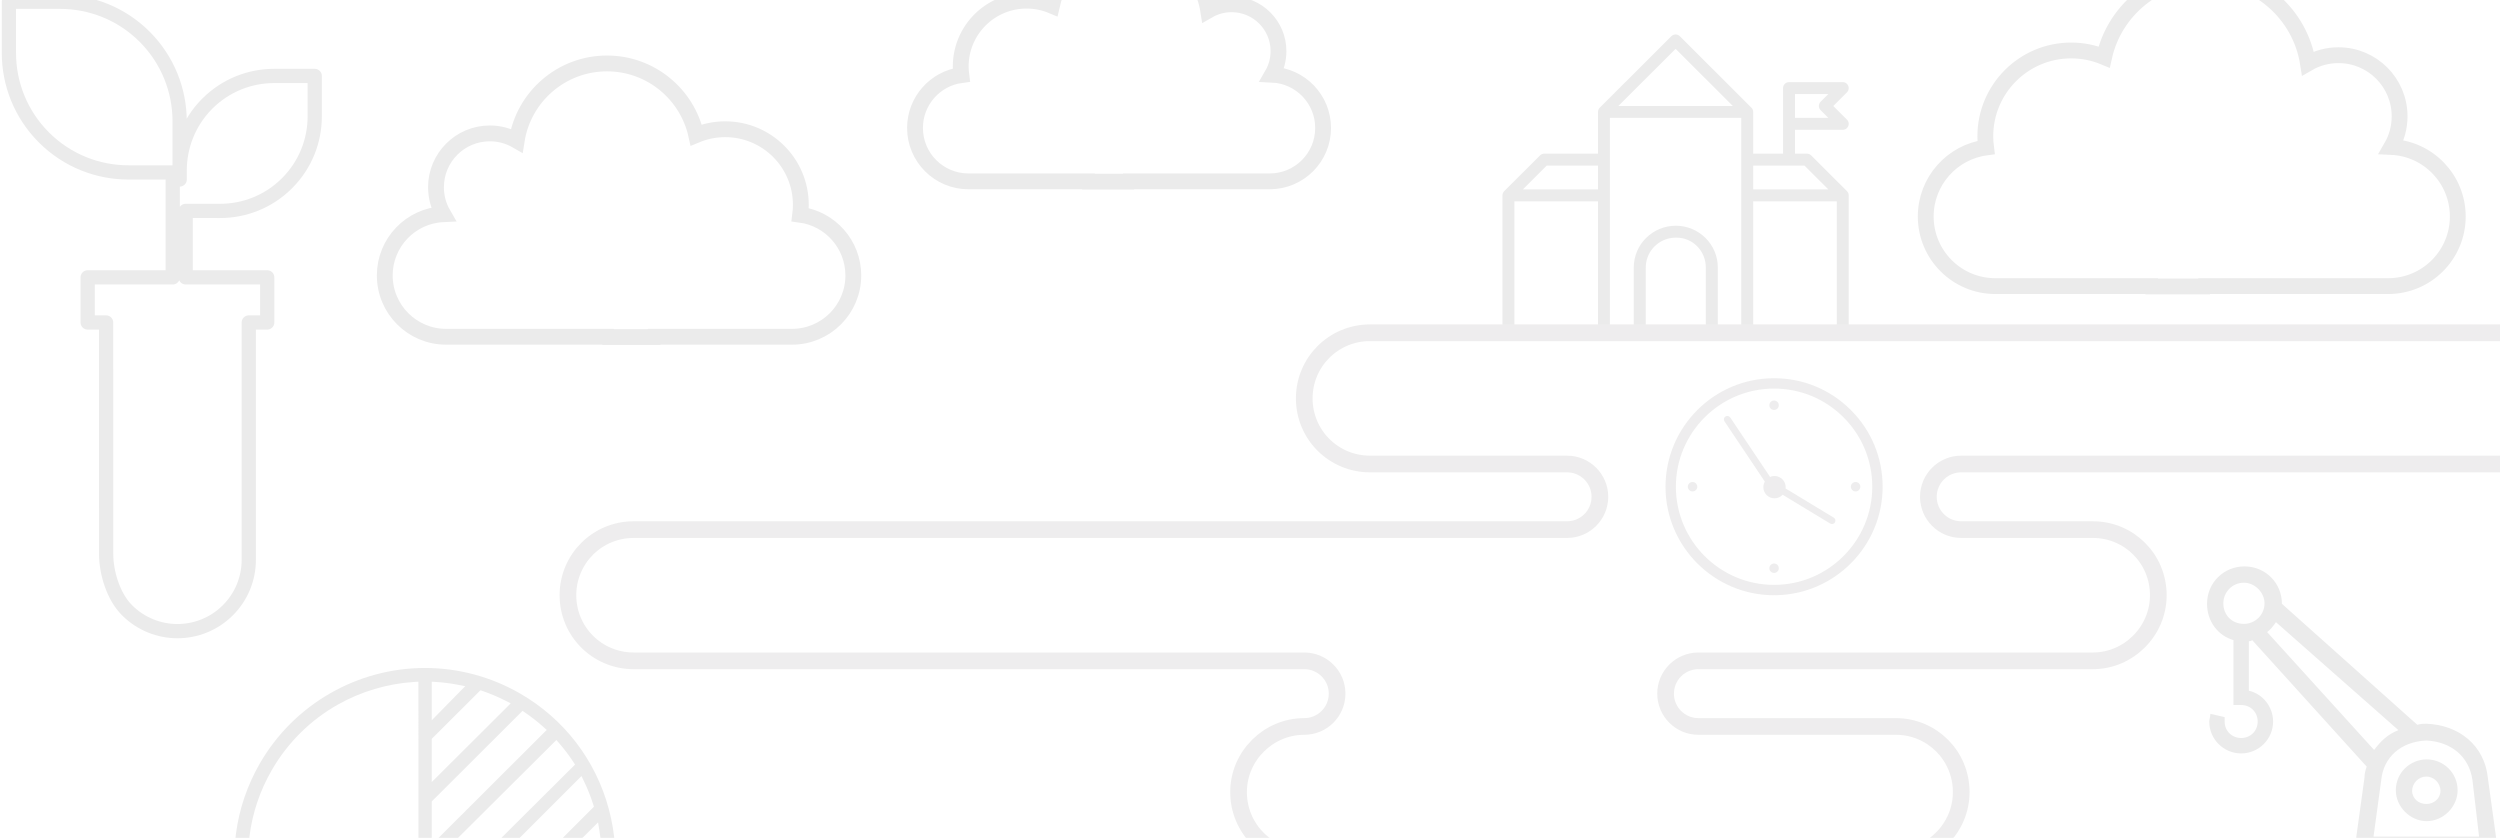<?xml version="1.0" encoding="UTF-8"?>
<svg width="1280px" height="429px" viewBox="0 0 1280 429" version="1.1" xmlns="http://www.w3.org/2000/svg" xmlns:xlink="http://www.w3.org/1999/xlink">
    <!-- Generator: sketchtool 61.2 (101010) - https://sketch.com -->
    <title>786F63BD-2B8D-4EFB-8F76-012E87087373</title>
    <desc>Created with sketchtool.</desc>
    <g id="Desktop" stroke="none" stroke-width="1" fill="none" fill-rule="evenodd" opacity="0.08">
        <g id="U4-Product-Higher-Education" transform="translate(0, -4290)">
            <g id="Bottom-Promo" transform="translate(-1, 4290)">
                <g id="promo-background-graphic" transform="translate(1, 0)">
                    <g transform="translate(4.559, -29)">
                        <path d="M1017.055,175.488 L1097.198,175.488 C1097.212,175.546 1097.229,175.604 1097.242,175.663 L1123.915,175.663 C1123.933,175.605 1123.947,175.545 1123.966,175.488 L1218.183,175.488 C1237.868,175.488 1253.826,159.528 1253.826,139.843 C1253.826,120.71 1238.754,105.101 1219.839,104.235 C1222.511,99.625 1224.042,94.271 1224.042,88.56 C1224.042,71.274 1210.03,57.259 1192.745,57.259 C1187.055,57.259 1181.72,58.778 1177.123,61.433 C1173.137,36.026 1151.154,16.59 1124.63,16.59 C1099.243,16.59 1078.017,34.397 1072.749,58.201 C1067.552,56.038 1061.852,54.842 1055.872,54.842 C1031.599,54.842 1011.923,74.52 1011.923,98.794 C1011.923,100.733 1012.05,102.642 1012.293,104.513 C994.86,106.841 981.413,121.77 981.413,139.843 C981.413,159.528 997.37,175.488 1017.055,175.488" id="Fill-1" stroke="#000000" stroke-width="8.1"></path>
                        <path d="M223.829,201.419 L294.407,201.419 C294.418,201.47 294.433,201.521 294.445,201.573 L317.935,201.573 C317.951,201.522 317.963,201.47 317.98,201.419 L400.951,201.419 C418.286,201.419 432.34,187.364 432.34,170.027 C432.34,153.177 419.067,139.431 402.409,138.669 C404.762,134.609 406.111,129.894 406.111,124.864 C406.111,109.64 393.771,97.298 378.549,97.298 C373.538,97.298 368.841,98.636 364.792,100.973 C361.282,78.598 341.922,61.482 318.564,61.482 C296.207,61.482 277.515,77.164 272.875,98.127 C268.299,96.223 263.279,95.169 258.013,95.169 C236.637,95.169 219.309,112.499 219.309,133.877 C219.309,135.584 219.421,137.265 219.635,138.913 C204.283,140.964 192.441,154.111 192.441,170.027 C192.441,187.364 206.494,201.419 223.829,201.419" id="Fill-1-Copy" stroke="#000000" stroke-width="8.1" transform="translate(312.39, 131.527) scale(-1, 1) translate(-312.39, -131.527) "></path>
                        <path d="M491.266,121.854 L552.737,121.854 C552.747,121.899 552.76,121.943 552.771,121.988 L573.23,121.988 C573.244,121.944 573.254,121.898 573.269,121.854 L645.535,121.854 C660.634,121.854 672.874,109.615 672.874,94.519 C672.874,79.846 661.314,67.876 646.805,67.212 C648.855,63.677 650.029,59.571 650.029,55.192 C650.029,41.935 639.282,31.188 626.024,31.188 C621.659,31.188 617.568,32.353 614.042,34.388 C610.984,14.904 594.122,5.68434189e-14 573.778,5.68434189e-14 C554.305,5.68434189e-14 538.025,13.655 533.984,31.91 C529.998,30.251 525.626,29.334 521.039,29.334 C502.421,29.334 487.329,44.424 487.329,63.04 C487.329,64.527 487.426,65.99 487.612,67.425 C474.241,69.211 463.927,80.659 463.927,94.519 C463.927,109.615 476.167,121.854 491.266,121.854" id="Fill-1-Copy-2" stroke="#000000" stroke-width="8.1"></path>
                        <path d="M853.446,144.573 C865.324,144.586 874.951,154.137 874.964,165.927 L874.964,165.927 L874.964,196.01 L868.816,196.01 L868.816,165.927 C868.806,158.679 863.83,152.398 856.68,150.937 C855.558,150.699 854.786,150.729 853.36,150.677 C852.379,150.671 851.383,150.775 850.372,150.979 C843.222,152.437 838.085,158.679 838.076,165.927 L838.076,165.927 L838.076,196.01 L831.928,196.01 L831.928,165.927 C831.94,154.137 841.568,144.586 853.446,144.573 Z M851.183,47.536 C852.378,46.343 854.31,46.343 855.505,47.536 L855.505,47.536 L892.183,84.153 C892.758,84.723 893.079,85.502 893.079,86.31 L893.079,86.31 L893.079,107.67 L908.362,107.67 L908.362,74.105 C908.362,72.42 909.731,71.053 911.418,71.053 L911.418,71.053 L938.927,71.053 C940.615,71.053 941.984,72.42 941.984,74.105 C941.984,74.913 941.663,75.691 941.088,76.262 L941.088,76.262 L934.08,83.259 L941.088,90.256 C942.281,91.449 942.281,93.377 941.088,94.57 C940.514,95.144 939.737,95.464 938.927,95.464 L938.927,95.464 L914.475,95.464 L914.475,107.67 L920.588,107.67 C921.398,107.67 922.178,107.991 922.749,108.564 L922.749,108.564 L941.088,126.873 C941.663,127.443 941.984,128.221 941.984,129.03 L941.984,129.03 L941.984,195.74 L935.871,195.74 L935.871,132.082 L893.079,132.082 L893.079,195.74 L886.966,195.74 L886.966,89.362 L819.722,89.362 L819.722,195.74 L813.608,195.74 L813.608,132.082 L770.817,132.082 L770.817,195.74 L764.703,195.74 L764.703,129.03 C764.703,128.221 765.027,127.443 765.599,126.873 L765.599,126.873 L783.938,108.564 C784.513,107.991 785.289,107.67 786.099,107.67 L786.099,107.67 L813.608,107.67 L813.608,86.31 C813.608,85.502 813.932,84.723 814.504,84.153 L814.504,84.153 Z M919.323,113.773 L893.079,113.773 L893.079,125.979 L931.549,125.979 L919.323,113.773 Z M813.608,113.773 L787.365,113.773 L775.139,125.979 L813.608,125.979 L813.608,113.773 Z M931.549,77.156 L914.475,77.156 L914.475,89.362 L931.549,89.362 L927.597,85.416 C926.405,84.223 926.405,82.295 927.597,81.101 L927.597,81.101 L931.549,77.156 Z M853.344,54.008 L824.044,83.259 L882.644,83.259 L853.344,54.008 Z" id="building" fill="#020303"></path>
                        <path d="M156.58,67.88 L156.58,88.609 C156.58,100.991 151.854,113.369 142.4,122.805 C132.947,132.26 120.564,136.977 108.181,136.99 L108.181,136.99 L90.523,136.979 L90.523,171.011 L132.252,171.012 L132.252,194.108 L122.812,194.108 L122.812,315.643 C122.812,324.976 119.242,334.331 112.109,341.447 C104.984,348.571 95.631,352.14 86.298,352.143 C76.959,352.14 67.627,348.571 60.488,341.447 C53.362,334.331 49.792,322.039 49.792,312.694 L49.792,312.694 L49.763,194.108 L40.323,194.108 L40.323,171.012 L83.884,171.011 L83.884,120.896 L87.441,120.896 L87.441,116.253 C87.441,104.076 92.018,91.894 101.145,82.505 L101.597,82.046 C111.063,72.598 123.456,67.88 135.827,67.88 L135.827,67.88 L156.58,67.88 Z M26.224,29.907 C41.886,29.907 57.547,35.873 69.507,47.818 C81.437,59.761 87.406,75.416 87.416,91.059 L87.416,117.281 L61.182,117.281 C45.532,117.281 29.881,111.303 17.93,99.363 C5.98,87.419 2.13162821e-14,71.77 2.13162821e-14,56.112 L2.13162821e-14,29.907 L26.224,29.907 Z" id="Science" stroke="#010202" stroke-width="7.29" stroke-linecap="round" stroke-linejoin="round"></path>
                        <path d="M1237.701,426.593 C1241.606,426.593 1244.951,429.966 1244.951,433.901 C1244.951,437.835 1241.606,440.646 1237.701,440.646 C1233.798,440.646 1230.452,437.835 1230.452,433.901 C1230.452,429.966 1233.798,426.593 1237.701,426.593 L1237.701,426.593 Z M1160.717,347.545 L1223.422,402.826 C1217.773,405.082 1214.383,408.467 1210.993,412.98 L1156.197,352.622 C1157.892,351.494 1159.587,349.238 1160.717,347.545 L1160.717,347.545 Z M1144.334,348.423 C1138.229,348.423 1133.789,343.986 1133.789,337.884 C1133.789,332.337 1138.229,327.344 1144.334,327.344 C1149.885,327.344 1154.879,332.337 1154.879,337.884 C1154.879,343.986 1149.885,348.423 1144.334,348.423 L1144.334,348.423 Z M1138.971,356.736 L1138.971,386.025 L1138.971,389.968 L1142.917,389.968 C1147.992,389.968 1151.374,393.91 1151.374,398.416 C1151.374,403.485 1147.428,406.864 1142.917,406.864 C1138.407,406.864 1134.461,403.485 1134.461,398.416 L1134.461,396.163 L1127.132,394.474 C1127.132,396.163 1126.569,397.29 1126.569,398.416 C1126.569,407.428 1133.897,414.75 1142.917,414.75 C1151.938,414.75 1159.266,407.428 1159.266,398.416 C1159.266,391.094 1154.193,384.335 1146.864,382.646 L1146.864,357.3 C1147.428,357.3 1147.992,357.3 1148.556,356.736 L1207.186,421.509 C1206.622,423.198 1206.059,424.888 1206.059,427.141 L1196.475,496.419 L1278.783,496.419 L1269.199,427.141 C1267.508,410.808 1254.542,400.106 1237.629,399.542 C1236.501,399.542 1234.81,399.542 1233.119,400.106 L1163.777,338.15 C1163.777,327.448 1155.32,319 1144.609,319 C1133.897,319 1125.441,327.448 1125.441,338.15 C1125.441,347.162 1131.079,354.484 1138.971,356.736 L1138.971,356.736 Z M1206.852,480.17 L1267.984,480.17 L1269.117,488.075 L1206.286,488.075 L1206.852,480.17 Z M1209.615,465.239 L1266.227,465.239 L1267.359,471.387 L1208.483,471.387 L1209.615,465.239 Z M1264.723,457.334 L1210.68,457.334 L1214.621,428.502 C1215.747,416.63 1224.754,408.714 1237.701,408.149 C1250.086,408.714 1259.656,416.064 1261.345,428.502 L1264.723,457.334 Z M1237.921,417.81 C1229.447,417.81 1222.104,424.586 1222.104,433.62 C1222.104,442.089 1229.447,449.43 1237.921,449.43 C1246.395,449.43 1253.739,442.089 1253.739,433.62 C1253.739,424.586 1246.395,417.81 1237.921,417.81 L1237.921,417.81 Z" id="Fill-1" fill="#000000"></path>
                        <path d="M293.091,510.652 L280.207,503.203 L303.054,480.35 L301.477,487.603 C299.917,494.813 297.442,501.869 294.121,508.566 L293.091,510.652 Z M288.586,518.62 C285.125,523.829 281.122,528.675 276.689,533.027 C271.059,538.551 264.703,543.332 257.809,547.215 C244.179,554.903 228.695,558.959 213.048,558.959 C205.273,558.959 197.531,557.961 190.031,555.985 C182.298,553.941 174.825,550.86 167.821,546.828 C157.215,540.71 148.132,532.712 140.822,523.055 C133.763,513.737 128.636,503.254 125.582,491.891 C122.533,480.516 121.72,468.874 123.167,457.278 C124.656,445.279 128.514,433.826 134.635,423.229 C138.752,416.118 143.786,409.625 149.595,403.917 C155.219,398.387 161.569,393.618 168.467,389.729 C180.309,383.052 193.754,379.056 207.344,378.169 L209.672,378.027 L209.679,468.219 C209.584,469.557 210.248,470.799 211.407,471.471 L289.873,516.687 L288.586,518.62 Z M216.497,439.336 L262.987,392.958 L264.483,393.987 C267.708,396.2 270.79,398.62 273.657,401.19 L275.374,402.724 L216.497,461.466 L216.497,439.336 Z M216.497,407.285 L241.442,382.418 L242.744,382.863 C246.669,384.232 250.542,385.873 254.242,387.753 L256.92,389.12 L216.497,429.408 L216.497,407.285 Z M216.497,378.027 L218.791,378.171 C222.417,378.405 226.058,378.868 229.616,379.553 L233.633,380.321 L216.497,397.789 L216.497,378.027 Z M281.847,409.663 C283.094,411.104 284.298,412.588 285.46,414.113 C286.665,415.697 287.804,417.316 288.896,418.971 L289.873,420.454 L233.645,476.398 L219.573,468.317 L280.308,407.889 L281.847,409.663 Z M294.484,429.09 C296.299,432.865 297.867,436.796 299.137,440.775 L299.539,442.034 L253.779,487.816 L239.784,479.716 L293.153,426.334 L294.484,429.09 Z M302.332,454.227 C303.152,459.224 303.537,464.322 303.49,469.378 L303.484,470.26 L274.01,499.673 L259.995,491.599 L301.648,450.048 L302.332,454.227 Z M307.164,443.269 C300.421,418.123 284.291,397.099 261.733,384.079 C246.913,375.523 230.086,371 213.073,371 C178.298,371 145.914,389.685 128.55,419.759 C115.524,442.298 112.065,468.57 118.804,493.722 C125.543,518.876 141.676,539.892 164.228,552.912 C179.052,561.457 195.877,565.986 212.888,565.986 C247.663,565.986 280.053,547.301 297.415,517.234 C310.443,494.681 313.896,468.409 307.164,443.269 L307.164,443.269 Z" id="Fill-1" fill="#000000"></path>
                        <path d="M814.586,283.365 C814.586,274.089 807.053,266.569 797.765,266.569 L696.884,266.569 C678.29,266.569 663.219,251.655 663.219,232.97 C663.219,214.418 678.176,199.377 696.884,199.377 L1318.483,199.377 C1337.077,199.377 1352.148,214.288 1352.148,232.97 C1352.148,251.525 1337.194,266.569 1318.483,266.569 L999.587,266.569 C990.299,266.569 982.77,274.089 982.77,283.365 C982.77,292.641 990.299,300.162 999.587,300.162 L1067.019,300.162 C1085.511,300.162 1100.499,315.076 1100.499,333.757 C1100.499,352.313 1085.174,367.353 1067.019,367.353 L865.04,367.353 C855.753,367.353 848.223,374.874 848.223,384.153 C848.223,393.429 855.753,400.949 865.04,400.949 L966.107,400.949 C984.599,400.949 999.587,415.863 999.587,434.545 C999.587,453.097 984.262,468.141 966.107,468.141 L663.064,468.141 C644.573,468.141 629.581,453.227 629.581,434.545 C629.581,415.99 644.909,400.949 663.219,400.949 C672.506,400.949 680.036,393.429 680.036,384.153 C680.036,374.874 672.506,367.353 663.219,367.353 L319.89,367.353 C301.299,367.353 286.224,352.442 286.224,333.757 C286.224,315.202 301.182,300.162 319.89,300.162 L797.765,300.162 C807.053,300.162 814.586,292.641 814.586,283.365 Z" id="Cloud" stroke="#231F20" stroke-width="8.536"></path>
                        <path d="M903.766,222.652 C918.612,222.652 932.57,228.432 943.068,238.924 C953.566,249.417 959.347,263.368 959.347,278.206 C959.347,308.532 934.909,333.26 904.684,333.752 L903.766,333.759 L903.766,333.759 C873.119,333.759 848.185,308.838 848.185,278.206 C848.185,247.574 873.119,222.652 903.766,222.652 Z M903.766,227.952 C876.042,227.952 853.488,250.497 853.488,278.206 C853.488,305.916 876.042,328.46 903.766,328.46 C931.49,328.46 954.044,305.916 954.044,278.206 C954.044,264.783 948.815,252.163 939.318,242.672 C929.822,233.18 917.196,227.952 903.766,227.952 Z M903.766,317.51 C905.1,317.51 906.183,318.591 906.183,319.926 C906.183,321.259 905.1,322.341 903.766,322.341 C902.431,322.341 901.349,321.259 901.349,319.926 C901.349,318.591 902.431,317.51 903.766,317.51 Z M881.342,242.766 L901.714,273.186 C902.41,272.884 903.178,272.716 903.985,272.716 C907.14,272.716 909.698,275.272 909.698,278.425 C909.698,278.651 909.684,278.875 909.659,279.095 L934.33,294.035 C935.164,294.539 935.431,295.624 934.926,296.458 C934.594,297.006 934.011,297.309 933.415,297.309 C933.104,297.309 932.788,297.227 932.502,297.054 L908.164,282.317 C907.122,283.435 905.635,284.134 903.985,284.134 C900.831,284.134 898.274,281.578 898.274,278.425 C898.274,277.388 898.55,276.416 899.034,275.578 L878.358,244.702 C877.815,243.891 878.041,242.8 878.866,242.266 C879.69,241.732 880.798,241.954 881.342,242.766 Z M862.025,275.79 C863.36,275.79 864.442,276.872 864.442,278.206 C864.442,279.54 863.36,280.621 862.025,280.621 C860.69,280.621 859.609,279.54 859.609,278.206 C859.609,276.872 860.69,275.79 862.025,275.79 Z M945.507,275.79 C946.842,275.79 947.923,276.871 947.923,278.206 C947.923,279.539 946.842,280.621 945.507,280.621 C944.172,280.621 943.09,279.539 943.09,278.206 C943.09,276.871 944.172,275.79 945.507,275.79 Z M903.766,234.07 C905.1,234.07 906.183,235.152 906.183,236.486 C906.183,237.819 905.1,238.901 903.766,238.901 C902.431,238.901 901.349,237.819 901.349,236.486 C901.349,235.152 902.431,234.07 903.766,234.07 Z" id="Combined-Shape" fill="#231F20"></path>
                    </g>
                </g>
            </g>
        </g>
    </g>
</svg>